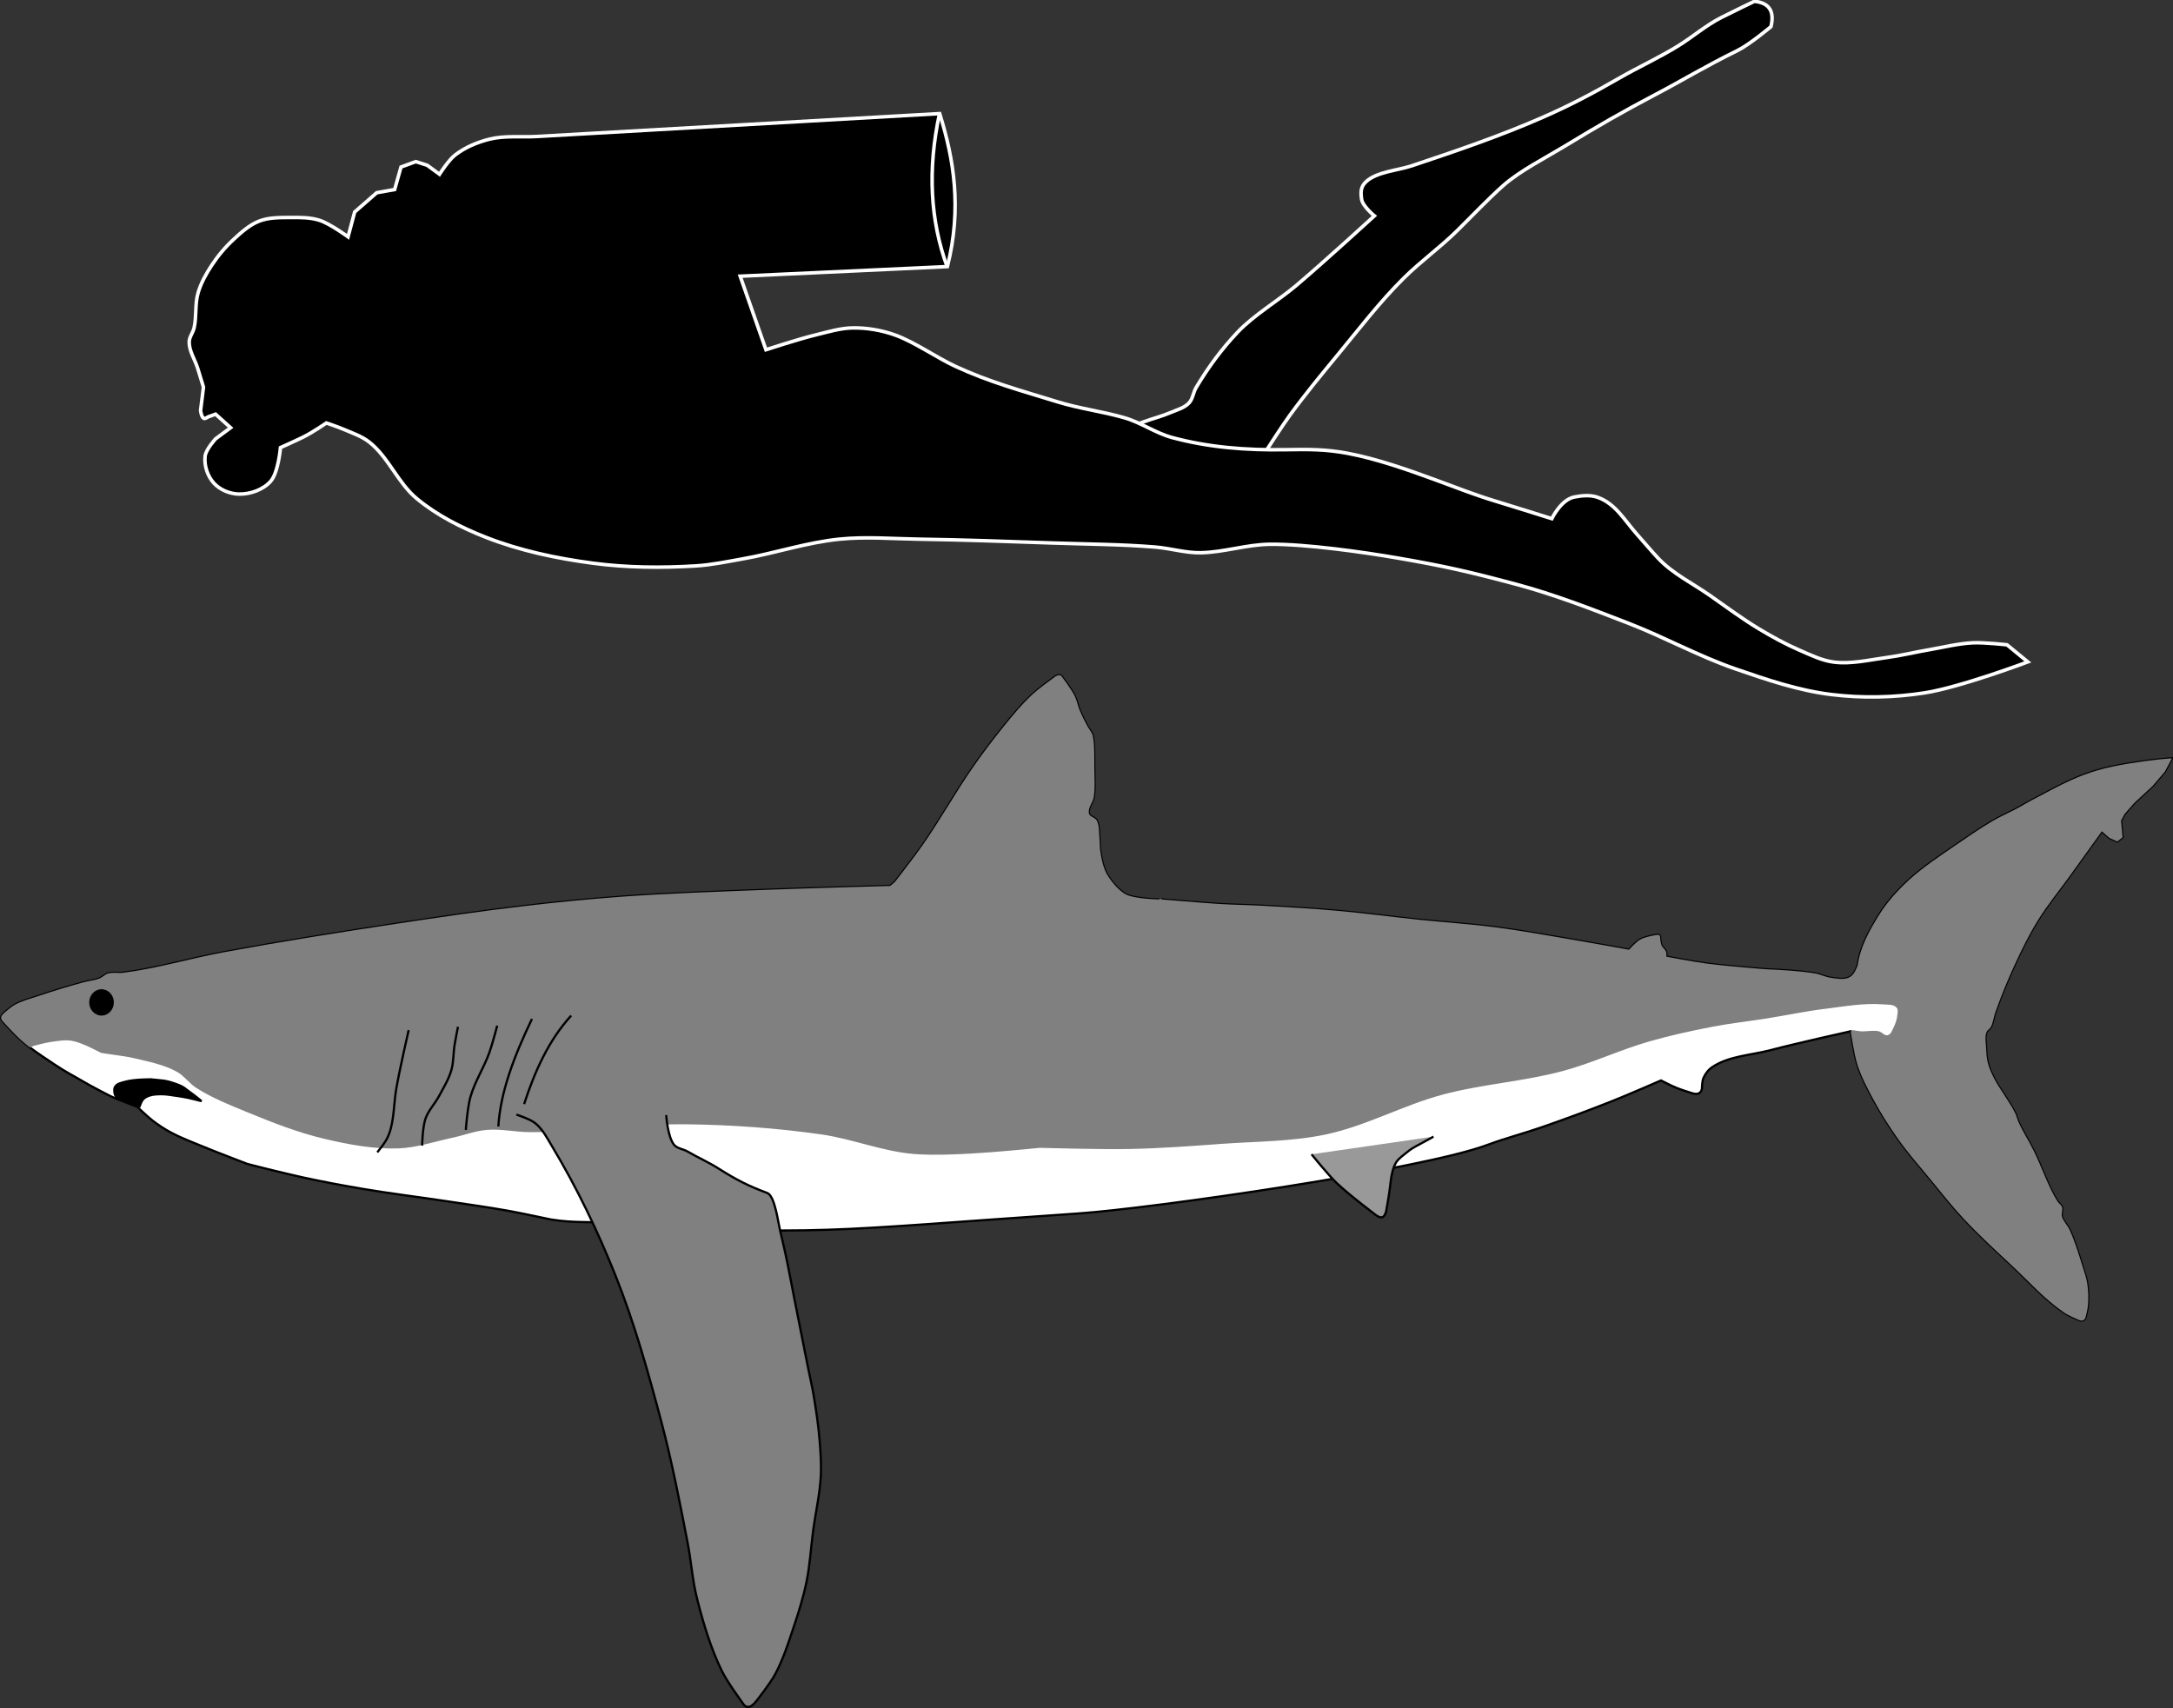 <?xml version="1.0" encoding="UTF-8" standalone="no"?>
<!-- Created with Inkscape (http://www.inkscape.org/) -->

<svg
   xmlns:dc="http://purl.org/dc/elements/1.1/"
   xmlns:cc="http://creativecommons.org/ns#"
   xmlns:rdf="http://www.w3.org/1999/02/22-rdf-syntax-ns#"
   xmlns:svg="http://www.w3.org/2000/svg"
   xmlns="http://www.w3.org/2000/svg"
   xmlns:sodipodi="http://sodipodi.sourceforge.net/DTD/sodipodi-0.dtd"
   xmlns:inkscape="http://www.inkscape.org/namespaces/inkscape"
   width="979.12"
   height="769.619"
   id="svg2"
   version="1.1"
   inkscape:version="0.48.3.1 r9886"
   sodipodi:docname="long fin mako shark.svg">
  <rect width="100%" height="100%" fill="#333333" stroke="none"/>
  <defs
     id="defs4" />
  <sodipodi:namedview
     id="base"
     pagecolor="#ffffff"
     bordercolor="#666666"
     borderopacity="1.0"
     inkscape:pageopacity="0.0"
     inkscape:pageshadow="2"
     inkscape:zoom="0.7"
     inkscape:cx="254.21726"
     inkscape:cy="424.96473"
     inkscape:document-units="px"
     inkscape:current-layer="layer2"
     showgrid="false"
     inkscape:window-width="1920"
     inkscape:window-height="1017"
     inkscape:window-x="-8"
     inkscape:window-y="-8"
     inkscape:window-maximized="1"
     fit-margin-top="0"
     fit-margin-left="0"
     fit-margin-right="0"
     fit-margin-bottom="0" />
  <g
     inkscape:groupmode="layer"
     id="layer8"
     inkscape:label="diver"
     transform="translate(231.612,64.861)">
    <g
       style="display:inline"
       id="g3878-1-2-2-7"
       transform="matrix(-2.495,0.912,0.912,2.495,-709.272,1007.97)">
      <path
         sodipodi:nodetypes="csssssscsssssssccsssssssscc"
         inkscape:connector-curvature="0"
         id="path2997-7-45-3-4"
         d="m -458.113,-183.601 c 0,0 -4.642,-0.17 -6.964,-0.179 -1.637,-0.006 -3.276,0.179 -4.911,0.089 -1.168,-0.064 -2.432,0.069 -3.482,-0.446 -0.869,-0.427 -1.301,-1.444 -2.054,-2.054 -3.144,-2.545 -6.244,-4.61 -9.863,-6.418 -3.487,-1.742 -8.396,-2.675 -12.055,-4.018 -5.746,-2.108 -16.475,-6.529 -16.475,-6.529 0,0 1.315,-2.232 1.071,-3.393 -0.259,-1.239 -0.575,-2.053 -1.742,-2.541 -2.283,-0.954 -5.695,0.061 -8.168,0.131 -7.884,0.222 -15.789,0.402 -23.661,-0.089 -5.177,-0.323 -9.516,-0.924 -14.626,-1.812 -3.425,-0.595 -7.777,-0.966 -11.248,-1.701 -2.837,-0.601 -5.613,-1.655 -8.434,-1.99 -2.187,-0.26 -6.228,-0.658 -6.228,-0.658 -2.113,1.039 -2.748,2.615 -1.161,5 0,0 4.444,1.613 6.748,1.86 6.176,0.662 10.288,1.514 15.468,2.21 6.572,0.882 11.11,1.681 17.615,2.967 3.665,0.725 8.581,1.319 12.059,2.683 3.121,1.224 7.017,3.161 10.07,4.546 3.76,1.705 7.521,2.723 11.27,4.451 5.168,2.383 9.99,5.456 14.9,8.334 3.749,2.198 7.502,4.398 11.112,6.819 1.914,1.283 5.581,4.077 5.581,4.077 l 5.357,5"
         style="fill:#000000;stroke:#ffffff;stroke-width:0.6;stroke-linecap:butt;stroke-linejoin:miter;stroke-miterlimit:4;stroke-opacity:1;stroke-dasharray:none" />
      <path
         sodipodi:nodetypes="cssssssssssssssssssscscssssccccsccsssssssssccccccccsssccccssssssssssscssssssssssscc"
         inkscape:connector-curvature="0"
         id="path3000-4-5-1-0"
         d="m -592.041,-94.048 c 0,0 12.248,0.111 18.214,-1.071 5.189,-1.028 10.289,-2.774 15,-5.179 4.986,-2.545 9.406,-6.112 13.75,-9.643 5.13,-4.17 9.489,-9.217 14.464,-13.571 5.03,-4.403 10.064,-8.839 15.536,-12.679 6.643,-4.661 10.284,-7.03 17.321,-11.071 5.244,-3.011 13.858,-7.609 19.554,-9.643 3.705,-1.323 7.793,-1.41 11.518,-2.679 2.47,-0.841 4.595,-2.479 6.964,-3.571 5.26,-2.425 10.702,-4.434 16.071,-6.607 7.008,-2.836 14.009,-5.694 21.071,-8.393 4.204,-1.607 8.318,-3.528 12.679,-4.643 5.424,-1.386 11.095,-1.522 16.607,-2.5 2.632,-0.467 5.295,-0.845 7.857,-1.607 5.583,-1.661 11.089,-3.726 16.25,-6.429 5.514,-2.887 10.875,-6.233 15.536,-10.357 3.351,-2.965 6.49,-6.317 8.75,-10.179 2.111,-3.608 2.086,-8.231 4.286,-11.786 0.864,-1.396 2.199,-2.444 3.393,-3.571 0.737,-0.696 2.321,-1.964 2.321,-1.964 0,0 2.739,0.703 4.464,0.893 1.497,0.164 4.286,0.357 4.286,0.357 0,0 1.799,3.894 3.571,4.821 1.688,0.884 3.933,0.856 5.714,0.179 1.456,-0.554 2.804,-1.772 3.393,-3.214 0.608,-1.489 0.545,-3.385 -0.179,-4.821 -0.514,-1.021 -2.679,-2.143 -2.679,-2.143 l -3.036,-0.893 1.607,-3.036 1.384,0 c 0,0 0.542,0.164 0.714,0 0.355,-0.337 0.074,-1.466 0.074,-1.466 l -1.815,-3.534 c 0,0 -0.127,-2.262 -0.179,-3.393 -0.07,-1.547 0.37,-3.195 -0.179,-4.643 -0.3,-0.791 -1.147,-1.254 -1.607,-1.964 -1.085,-1.676 -1.492,-3.752 -2.679,-5.357 -1.026,-1.388 -2.366,-2.54 -3.75,-3.571 -1.54,-1.146 -3.228,-2.12 -5,-2.857 -1.653,-0.688 -3.388,-1.4 -5.179,-1.429 -1.776,-0.029 -3.506,0.654 -5.179,1.25 -1.555,0.554 -3.162,1.128 -4.464,2.143 -1.467,1.143 -3.571,4.286 -3.571,4.286 l -2.5,-3.571 -4.643,-1.786 -3.036,0.536 -2.321,-3.214 -2.679,0 -1.607,1.25 -1.429,2.143 c 0,0 -2.25,-1.717 -3.571,-2.143 -2.047,-0.66 -4.29,-0.762 -6.429,-0.536 -2.659,0.281 -5.119,1.547 -7.679,2.321 -21.846,6.606 -65.536,19.821 -65.536,19.821 0.401,8.096 1.921,16.318 7.679,24.821 l 33.571,-10.536 0.179,13.214 c 0,0 -5.847,0.206 -8.75,0.536 -2.159,0.245 -4.382,0.343 -6.429,1.071 -2.26,0.805 -4.406,2.036 -6.25,3.571 -2.694,2.243 -5.287,6.005 -7.768,8.482 -4.515,4.507 -9.119,7.746 -14.196,11.607 -3.102,2.358 -6.584,4.133 -9.732,6.429 -2.434,1.775 -4.052,4.252 -6.518,5.982 -5.119,3.593 -10.79,6.252 -17.5,8.571 -3.51,1.213 -6.27,2.212 -9.464,4.107 -4.326,2.566 -8.751,6.213 -12.589,9.464 -2.641,2.237 -5.439,4.718 -8.214,6.786 -2.039,1.519 -7.946,6.071 -7.946,6.071 0,0 -2.584,-2.494 -4.821,-2.143 -1.321,0.207 -2.722,0.573 -3.75,1.429 -2.464,2.05 -2.921,5.236 -4.107,8.214 -0.631,1.584 -1.294,3.433 -1.964,5 -1.415,3.309 -4.01,5.978 -6.071,8.929 -1.93,2.763 -3.776,5.593 -5.893,8.214 -1.615,2 -3.314,3.945 -5.179,5.714 -1.504,1.427 -2.977,2.982 -4.821,3.929 -2.634,1.351 -5.681,1.685 -8.571,2.321 -2.418,0.533 -4.886,0.805 -7.321,1.25 -2.446,0.447 -4.947,0.692 -7.321,1.429 -1.859,0.577 -5.357,2.321 -5.357,2.321 z"
         style="fill:#000000;stroke:#ffffff;stroke-width:0.6;stroke-linecap:butt;stroke-linejoin:miter;stroke-miterlimit:4;stroke-opacity:1;stroke-dasharray:none;display:inline" />
      <path
         sodipodi:nodetypes="cc"
         inkscape:connector-curvature="0"
         id="path3776-0-1-6-9"
         d="m -450.613,-244.807 c 5.239,8.289 7.721,16.577 7.723,24.866"
         style="fill:none;stroke:#ffffff;stroke-width:0.6;stroke-linecap:butt;stroke-linejoin:miter;stroke-miterlimit:4;stroke-opacity:1;stroke-dasharray:none" />
    </g>
  </g>
  <g
     inkscape:groupmode="layer"
     id="layer2"
     inkscape:label="trace"
     style="display:inline"
     transform="translate(231.612,64.861)">
    <path
       style="fill:#ffffff;stroke:#000000;stroke-width:1px;stroke-linecap:butt;stroke-linejoin:miter;stroke-opacity:1"
       d="m -229.643,391.469 c 0,0 2.934,-2.626 4.643,-3.571 3.444,-1.906 7.341,-2.85 11.071,-4.107 6.602,-2.225 13.28,-4.233 20,-6.071 2.423,-0.663 4.998,-0.831 7.321,-1.786 1.284,-0.528 2.243,-1.738 3.571,-2.143 2.224,-0.678 4.658,-0.065 6.964,-0.357 15.368,-1.95 30.301,-6.478 45.536,-9.286 25.926,-4.777 51.971,-8.907 78.036,-12.857 18.893,-2.863 37.807,-5.63 56.786,-7.857 C 19.074,341.699 33.898,340.217 48.75,339.148 c 21.219,-1.527 42.492,-2.196 63.75,-3.036 18.983,-0.749 56.964,-1.786 56.964,-1.786 l 2.143,-1.786 c 0,0 8.534,-10.926 12.5,-16.607 7.848,-11.244 14.545,-23.26 22.321,-34.554 4.311,-6.261 9.222,-12.723 13.987,-18.645 4.204,-5.224 8.497,-10.421 13.43,-14.963 2.457,-2.262 7.404,-5.856 7.404,-5.856 l 2.768,-2.054 c 0.952,-0.334 1.905,-1.081 2.857,0.179 0,0 4.24,5.611 5.789,8.745 1.026,2.076 1.36,4.437 2.273,6.566 1.115,2.6 2.111,4.554 3.466,7.04 0.665,1.22 2.049,2.841 2.343,4.198 0.931,4.295 0.64,9.812 0.726,14.742 0.074,4.25 0.355,8.573 -0.221,12.785 -0.361,2.641 -2.926,5.154 -2.147,7.702 0.436,1.428 2.682,1.601 3.409,2.904 1.349,2.417 0.96,5.456 1.263,8.207 0.208,1.897 0.084,3.828 0.379,5.714 0.464,2.968 1.016,5.974 2.178,8.744 0.716,1.707 1.783,3.262 2.904,4.735 1.186,1.558 2.499,3.047 4.009,4.293 1.054,0.87 2.186,1.719 3.472,2.178 4.445,1.586 14.205,1.894 14.047,1.768 -0.158,-0.126 18.361,1.575 27.558,2.115 6.182,0.363 12.378,0.425 18.562,0.758 11.331,0.61 22.663,1.276 33.966,2.273 12.316,1.086 24.573,2.759 36.871,4.041 11.484,1.197 23.02,1.931 34.471,3.409 10.864,1.403 21.649,3.358 32.451,5.177 9.274,1.562 27.779,4.925 27.779,4.925 0,0 2.95,-3.384 4.861,-4.483 1.985,-1.141 4.325,-1.55 6.566,-2.02 0.539,-0.113 1.641,-0.189 1.641,-0.189 0.417,0.057 0.873,0.05 0.884,0.758 0,0 0.148,2.644 0.631,3.851 0.465,1.16 1.719,1.909 2.115,3.094 0.223,0.669 0.095,2.115 0.095,2.115 0,0 11.835,2.265 17.804,3.062 9.22,1.231 27.148,2.652 27.779,2.652 0.631,0 14.571,0.583 21.718,1.894 2.28,0.418 4.394,1.593 6.692,1.894 2.755,0.361 5.827,1.071 8.334,-0.126 2.076,-0.992 3.092,-3.407 3.914,-5.556 1.067,-8.011 5.108,-15.392 9.596,-22.602 3.624,-5.832 8.453,-11.14 13.511,-15.784 6.066,-5.569 13.666,-10.618 20.456,-15.279 5.563,-3.819 11.115,-7.672 16.92,-11.112 3.37,-1.997 6.961,-3.576 10.446,-5.371 2.494,-1.285 4.872,-2.804 7.358,-4.1 5.993,-3.123 11.898,-6.435 18.056,-9.218 3.754,-1.696 7.665,-3.13 11.617,-4.293 4.569,-1.345 9.192,-2.242 13.89,-3.03 4.567,-0.766 9.161,-1.382 13.763,-1.894 1.973,-0.22 5.935,-0.505 5.935,-0.505 l -3.157,5.998 -5.556,6.503 -8.081,7.45 -4.546,5.177 -1.578,2.967 0.694,7.513 -2.399,1.894 -3.536,-1.641 -3.409,-2.967 c 0,0 -9.347,13.003 -14.016,19.509 -5.012,6.984 -10.524,13.637 -15.026,20.961 -3.816,6.207 -7.038,12.772 -10.102,19.382 -3.278,7.074 -6.214,14.314 -8.839,21.655 -0.793,2.219 -0.946,4.692 -2.083,6.755 -0.468,0.85 -1.545,1.304 -1.894,2.21 -0.848,2.2 -0.296,4.716 -0.189,7.071 0.106,2.329 0.225,4.691 0.821,6.945 0.706,2.672 1.949,5.185 3.22,7.639 1.117,2.157 2.583,4.115 3.851,6.187 1.769,2.891 3.771,5.659 5.24,8.713 0.603,1.254 0.883,2.644 1.452,3.914 1.967,4.39 4.606,8.45 6.755,12.753 3.803,7.614 6.36,15.883 10.859,23.107 0.57,0.915 1.671,1.505 2.02,2.525 0.443,1.294 -0.402,2.778 -0.063,4.104 0.581,2.274 2.497,3.99 3.472,6.124 2.404,5.261 4.074,10.834 5.808,16.352 0.811,2.581 1.743,5.153 2.147,7.829 0.493,3.269 0.585,6.617 0.316,9.912 -0.142,1.732 -1.01,5.114 -1.01,5.114 -0.525,2.052 -2.099,1.899 -3.283,1.326 0,0 -4.457,-1.868 -6.44,-3.22 -8.729,-5.952 -15.833,-13.997 -23.549,-21.213 -7.326,-6.851 -14.748,-13.628 -21.592,-20.961 -5.339,-5.721 -10.177,-11.89 -15.152,-17.93 -4.873,-5.916 -9.957,-11.681 -14.395,-17.93 -4.138,-5.827 -7.972,-11.892 -11.364,-18.183 -2.681,-4.973 -5.327,-10.031 -7.071,-15.405 -1.59,-4.899 -3.03,-15.152 -3.03,-15.152 0,0 -24.193,5.377 -36.176,8.523 -8.774,2.304 -18.574,2.568 -26.138,7.576 -1.783,1.181 -3.196,3.016 -4.051,4.976 -0.654,1.501 -0.681,4.864 -0.681,4.864 -0.463,2.063 -1.927,2.838 -4.746,1.873 0,0 -4.639,-1.439 -6.883,-2.362 -2.331,-0.959 -6.81,-3.291 -6.81,-3.291 0,0 -14.537,6.353 -21.908,9.281 -10.452,4.152 -21.008,8.049 -31.63,11.743 -8.046,2.798 -16.319,4.931 -24.307,7.892 -29.587,11.238 -151.598,28.776 -184.867,31.036 -114.932,7.808 -115.029,10.245 -212.957,4.526 -6.145,-1.195 -13.482,0.003 -24.632,-1.847 -0.352,-0.058 -12.828,-2.771 -19.286,-3.929 -9.368,-1.679 -18.804,-2.954 -28.214,-4.375 -12.344,-1.864 -24.744,-3.365 -37.054,-5.446 -9.053,-1.531 -18.082,-3.227 -27.054,-5.179 -8.471,-1.842 -24.911,-5.982 -25.268,-6.161 -0.357,-0.179 -12.55,-4.756 -18.75,-7.321 -5.283,-2.186 -10.683,-4.159 -15.714,-6.875 -2.782,-1.502 -5.438,-3.254 -7.946,-5.179 -2.475,-1.899 -6.964,-6.25 -6.964,-6.25 0,0 -6.445,-2.459 -9.643,-3.75 -2.573,-1.039 -5.115,-2.495 -7.589,-3.75 -4.68,-2.374 -8.974,-5.06 -13.571,-7.589 -3.498,-1.925 -8.662,-5.434 -11.964,-7.679 -4.758,-3.235 -7.483,-5.184 -11.607,-9.196 -2.203,-2.143 -6.339,-6.696 -6.339,-6.696 -1.409,-1.511 -0.313,-2.785 0.804,-3.75 z"
       id="path2997"
       inkscape:connector-curvature="0"
       sodipodi:nodetypes="csssssssssssccsssscccssssssssssssssssssssscssccsscsssssccsssssssssccccccccccssssssssssssssssssssccssssssscsssccscsscscssssssssscssssscc" />
  </g>
  <g
     inkscape:groupmode="layer"
     id="layer7"
     inkscape:label="dorsal shading"
     transform="translate(231.612,64.861)">
    <path
       style="fill:#808080;stroke:none"
       d="m 602.303,399.804 c 0,0 1.44,10.253 3.03,15.152 1.744,5.374 4.39,10.431 7.071,15.405 3.392,6.291 7.226,12.355 11.364,18.183 4.438,6.249 9.522,12.014 14.395,17.93 4.975,6.04 9.813,12.21 15.152,17.93 6.844,7.333 14.266,14.109 21.592,20.961 7.716,7.216 14.82,15.261 23.549,21.213 1.983,1.352 6.44,3.22 6.44,3.22 1.184,0.573 2.758,0.726 3.283,-1.326 0,0 0.869,-3.382 1.01,-5.114 0.269,-3.295 0.177,-6.643 -0.316,-9.912 -0.404,-2.676 -1.335,-5.247 -2.147,-7.829 -1.734,-5.518 -3.405,-11.091 -5.808,-16.352 -0.975,-2.134 -2.891,-3.85 -3.472,-6.124 -0.339,-1.325 0.506,-2.809 0.063,-4.104 -0.349,-1.02 -1.45,-1.61 -2.02,-2.525 -4.499,-7.224 -7.056,-15.494 -10.859,-23.107 -2.15,-4.304 -4.789,-8.363 -6.755,-12.753 -0.569,-1.27 -0.849,-2.66 -1.452,-3.914 -1.469,-3.054 -3.471,-5.822 -5.24,-8.713 -1.268,-2.072 -2.734,-4.03 -3.851,-6.187 -1.271,-2.454 -2.514,-4.968 -3.22,-7.639 -0.595,-2.254 -0.715,-4.616 -0.821,-6.945 -0.107,-2.355 -0.658,-4.871 0.189,-7.071 0.349,-0.905 1.426,-1.36 1.894,-2.21 1.138,-2.064 1.29,-4.536 2.083,-6.755 2.625,-7.341 5.56,-14.581 8.839,-21.655 3.063,-6.61 6.286,-13.176 10.102,-19.382 4.502,-7.324 10.014,-13.976 15.026,-20.961 4.669,-6.505 14.016,-19.509 14.016,-19.509 l 3.409,2.967 3.536,1.641 2.399,-1.894 -0.694,-7.513 1.578,-2.967 4.546,-5.177 8.081,-7.45 5.556,-6.503 3.157,-5.998 c 0,0 -3.961,0.285 -5.935,0.505 -4.603,0.512 -9.196,1.128 -13.763,1.894 -4.697,0.788 -9.32,1.686 -13.89,3.03 -3.951,1.163 -7.863,2.597 -11.617,4.293 -6.158,2.782 -12.064,6.095 -18.056,9.218 -2.487,1.296 -4.864,2.815 -7.358,4.1 -3.484,1.795 -7.075,3.373 -10.446,5.371 -5.805,3.44 -11.357,7.293 -16.92,11.112 -6.789,4.66 -14.39,9.709 -20.456,15.279 -5.058,4.644 -9.887,9.952 -13.511,15.784 -4.488,7.21 -8.529,14.591 -9.596,22.602 -0.823,2.149 -1.838,4.564 -3.914,5.556 -2.507,1.197 -5.579,0.487 -8.334,0.126 -2.299,-0.301 -4.412,-1.476 -6.692,-1.894 -7.148,-1.311 -21.087,-1.894 -21.718,-1.894 -0.631,0 -18.559,-1.421 -27.779,-2.652 -5.969,-0.797 -17.804,-3.062 -17.804,-3.062 0,0 0.129,-1.446 -0.095,-2.115 -0.396,-1.185 -1.65,-1.934 -2.115,-3.094 -0.484,-1.208 -0.631,-3.851 -0.631,-3.851 -0.011,-0.707 -0.467,-0.701 -0.884,-0.758 0,0 -1.102,0.076 -1.641,0.189 -2.241,0.47 -4.581,0.879 -6.566,2.02 -1.911,1.098 -4.861,4.483 -4.861,4.483 0,0 -18.506,-3.363 -27.779,-4.925 -10.802,-1.819 -21.587,-3.775 -32.451,-5.177 -11.452,-1.478 -22.987,-2.212 -34.471,-3.409 -12.297,-1.282 -24.555,-2.954 -36.871,-4.041 -11.304,-0.997 -22.635,-1.663 -33.966,-2.273 -6.183,-0.333 -12.38,-0.394 -18.562,-0.758 -9.197,-0.54 -27.716,-2.241 -27.558,-2.115 0.158,0.126 -9.602,-0.182 -14.047,-1.768 -1.287,-0.459 -2.419,-1.309 -3.472,-2.178 -1.51,-1.246 -2.823,-2.735 -4.009,-4.293 -1.122,-1.473 -2.188,-3.028 -2.904,-4.735 -1.162,-2.77 -1.714,-5.776 -2.178,-8.744 -0.295,-1.886 -0.17,-3.816 -0.379,-5.714 -0.302,-2.751 0.086,-5.79 -1.263,-8.207 -0.727,-1.304 -2.973,-1.477 -3.409,-2.904 -0.779,-2.549 1.785,-5.062 2.147,-7.702 0.576,-4.212 0.295,-8.534 0.221,-12.785 -0.086,-4.93 0.205,-10.447 -0.726,-14.742 -0.294,-1.356 -1.678,-2.978 -2.343,-4.198 -1.355,-2.486 -2.351,-4.44 -3.466,-7.04 -0.913,-2.129 -1.247,-4.49 -2.273,-6.566 -1.549,-3.134 -5.789,-8.745 -5.789,-8.745 -0.952,-1.259 -1.905,-0.513 -2.857,-0.179 l -2.768,2.054 c 0,0 -4.948,3.594 -7.404,5.856 -4.933,4.542 -9.226,9.739 -13.43,14.963 -4.765,5.922 -9.676,12.385 -13.987,18.645 -7.777,11.293 -14.473,23.31 -22.321,34.554 -3.966,5.681 -12.5,16.607 -12.5,16.607 l -2.143,1.786 c 0,0 -37.982,1.036 -56.964,1.786 -21.258,0.839 -42.531,1.509 -63.75,3.036 -14.852,1.069 -29.676,2.551 -44.464,4.286 -18.979,2.227 -37.893,4.994 -56.786,7.857 -26.065,3.95 -52.11,8.08 -78.036,12.857 -15.234,2.807 -30.168,7.336 -45.536,9.286 -2.306,0.293 -4.741,-0.321 -6.964,0.357 -1.328,0.405 -2.287,1.615 -3.571,2.143 -2.324,0.955 -4.898,1.123 -7.321,1.786 -6.72,1.838 -13.398,3.847 -20,6.071 -3.73,1.257 -7.627,2.201 -11.071,4.107 -1.708,0.945 -4.643,3.571 -4.643,3.571 -1.116,0.965 -2.212,2.239 -0.804,3.75 0,0 4.136,4.553 6.339,6.696 2.239,2.178 4.065,3.748 6.029,5.246 l 1.653,-0.792 c 0,0 5.179,-1.4 7.829,-1.768 3.09,-0.429 6.269,-1.028 9.344,-0.505 4.577,0.778 11.869,4.798 12.879,5.303 1.01,0.505 10.173,1.331 15.152,2.525 6.524,1.566 13.302,2.851 19.193,6.061 3.36,1.831 5.615,5.263 8.839,7.324 7.074,4.523 14.96,7.674 22.728,10.859 11.454,4.696 23.052,9.29 35.103,12.122 10.825,2.544 21.968,4.651 33.082,4.293 8.316,-0.268 16.358,-3.068 24.496,-4.798 5.153,-1.096 10.156,-3.077 15.405,-3.536 6.55,-0.572 13.123,1.006 19.698,1.01 23.6,0.015 47.113,-3.833 70.711,-3.536 20.174,0.254 40.382,1.701 60.357,4.546 14.138,2.014 27.685,7.707 41.921,8.839 18.819,1.497 55.306,-2.778 56.569,-2.778 1.263,0 27.445,0.806 41.164,0.505 13.487,-0.296 26.952,-1.286 40.406,-2.273 15.848,-1.162 31.935,-0.987 47.477,-4.293 18.097,-3.849 34.655,-13.149 52.528,-17.93 17.735,-4.744 36.31,-5.858 54.043,-10.607 13.32,-3.567 25.886,-9.59 39.143,-13.385 9.305,-2.664 18.78,-4.738 28.284,-6.566 8.195,-1.576 16.507,-2.477 24.749,-3.788 8.679,-1.38 17.287,-3.236 26.011,-4.293 8.633,-1.046 17.342,-2.707 26.011,-2.02 2.157,0.171 4.914,-0.135 6.313,1.515 0.764,0.901 0.382,2.361 0.253,3.536 -0.193,1.747 -0.732,3.477 -1.515,5.051 -0.698,1.402 -1.266,3.381 -2.778,3.788 -1.42,0.382 -2.602,-1.467 -4.041,-1.768 -2.719,-0.569 -5.564,0.212 -8.334,0 -1.104,-0.084 -3.283,-0.505 -3.283,-0.505 z"
       id="path2997-1"
       inkscape:connector-curvature="0" />
  </g>
  <g
     inkscape:groupmode="layer"
     id="layer6"
     inkscape:label="eye"
     transform="translate(231.612,64.861)">
    <path
       sodipodi:type="arc"
       style="color:#000000;fill:#000000;fill-opacity:1;fill-rule:nonzero;stroke:none;stroke-width:2;marker:none;visibility:visible;display:inline;overflow:visible;enable-background:accumulate"
       id="path3012"
       sodipodi:cx="-185.86807"
       sodipodi:cy="386.79791"
       sodipodi:rx="5.5558391"
       sodipodi:ry="5.9346461"
       d="m -180.312,386.798 c 0,3.278 -2.487,5.935 -5.556,5.935 -3.068,0 -5.556,-2.657 -5.556,-5.935 0,-3.278 2.487,-5.935 5.556,-5.935 3.068,0 5.556,2.657 5.556,5.935 z" />
  </g>
  <g
     inkscape:groupmode="layer"
     id="layer4"
     inkscape:label="fins"
     transform="translate(231.612,64.861)">
    <path
       style="fill:#808080;stroke:#000000;stroke-width:1px;stroke-linecap:butt;stroke-linejoin:miter;stroke-opacity:1"
       d="m 1.071,437.362 c 0,0 6.141,1.935 8.571,3.929 3.296,2.703 5.303,6.704 7.5,10.357 11.141,18.523 20.553,38.141 28.571,58.214 8.562,21.434 14.807,43.759 20.714,66.071 4.739,17.9 8.278,36.104 11.786,54.286 1.624,8.417 2.176,17.049 4.286,25.357 2.803,11.038 6.101,22.075 11.071,32.321 2.443,5.036 9.107,14.107 9.107,14.107 1.595,2.86 3.668,3.326 6.607,-0.536 0,0 6.089,-7.672 8.393,-11.964 3.627,-6.759 5.946,-14.158 8.393,-21.429 2.23,-6.626 4.308,-13.331 5.714,-20.179 1.581,-7.702 1.982,-15.601 3.036,-23.393 1.088,-8.042 2.958,-16.004 3.393,-24.107 0.294,-5.471 -0.085,-10.968 -0.536,-16.429 -0.558,-6.762 -1.557,-13.487 -2.679,-20.179 -0.693,-4.133 -1.675,-8.213 -2.5,-12.321 -1.924,-9.58 -3.811,-19.166 -5.714,-28.75 -1.549,-7.797 -2.97,-15.621 -4.643,-23.393 -0.72,-3.345 -1.549,-6.666 -2.321,-10 -0.819,-3.535 -2.333,-15.41 -5.737,-16.666 -8.284,-3.055 -13.869,-5.886 -21.908,-10.985 -4.499,-2.868 -9.41,-5.01 -14.016,-7.702 -1.95,-1.14 -4.636,-1.278 -6.061,-3.03 -2.911,-3.58 -3.536,-13.385 -3.536,-13.385"
       id="path3002"
       inkscape:connector-curvature="0"
       sodipodi:nodetypes="csssssssccsssssssssssscssc" />
    <path
       style="fill:#999999;stroke:#000000;stroke-width:1px;stroke-linecap:butt;stroke-linejoin:miter;stroke-opacity:1;display:inline"
       d="m 359.362,455.236 c 0,0 7.144,8.917 11.238,12.879 5.545,5.368 17.93,14.647 17.93,14.647 2.874,1.975 3.778,0.344 4.419,-1.768 0,0 1.368,-7.386 1.768,-11.112 0.364,-3.4 0.978,-8.412 2.904,-11.238 1.101,-1.615 3.317,-3.165 4.477,-4.124 1.978,-1.636 3.054,-2.276 6.003,-3.831 3.064,-1.615 6.187,-3.409 6.187,-3.409"
       id="path3008"
       inkscape:connector-curvature="0"
       sodipodi:nodetypes="csccssssc" />
  </g>
  <g
     inkscape:groupmode="layer"
     id="layer3"
     inkscape:label="mouth"
     transform="translate(231.612,64.861)">
    <path
       style="fill:#000000;stroke:#000000;stroke-width:1px;stroke-linecap:butt;stroke-linejoin:miter;stroke-opacity:1"
       d="m -168.839,434.059 c 0,0 0.809,-2.597 1.696,-3.571 0.746,-0.819 1.808,-1.343 2.857,-1.696 1.732,-0.584 3.619,-0.616 5.446,-0.625 2.005,-0.01 3.995,0.356 5.982,0.625 1.973,0.267 3.943,0.58 5.893,0.982 2.071,0.427 6.161,1.518 6.161,1.518 0,0 -3.373,-2.788 -5.179,-4.018 -1.974,-1.345 -2.482,-2.351 -6.161,-3.661 -5.271,-1.876 -6.172,-1.552 -11.518,-2.143 0,0 -7.503,-0.015 -11.071,0.982 -1.82,0.509 -4.213,0.825 -5.089,2.5 -0.46,0.88 -0.31,2.157 -0.089,3.125 0.18,0.789 1.25,2.143 1.25,2.143"
       id="path3000"
       inkscape:connector-curvature="0"
       sodipodi:nodetypes="cssssscssssssc" />
  </g>
  <g
     inkscape:groupmode="layer"
     id="layer5"
     inkscape:label="gill"
     transform="translate(231.612,64.861)">
    <path
       style="fill:none;stroke:#000000;stroke-width:1px;stroke-linecap:butt;stroke-linejoin:miter;stroke-opacity:1"
       d="m -61.619,454.352 c 0,0 2.933,-3.551 4.041,-5.556 0.877,-1.587 1.555,-3.298 2.02,-5.051 1.569,-5.915 1.471,-12.155 2.525,-18.183 1.542,-8.814 5.556,-26.264 5.556,-26.264"
       id="path3018"
       inkscape:connector-curvature="0"
       sodipodi:nodetypes="csssc" />
    <path
       style="fill:none;stroke:#000000;stroke-width:1px;stroke-linecap:butt;stroke-linejoin:miter;stroke-opacity:1"
       d="m -41.416,451.321 c 0,0 0.187,-8.273 1.515,-12.122 1.281,-3.712 4.202,-6.643 6.061,-10.102 2.032,-3.781 4.337,-7.501 5.556,-11.617 1.109,-3.744 0.903,-7.76 1.515,-11.617 0.43,-2.707 1.515,-8.081 1.515,-8.081"
       id="path3020"
       inkscape:connector-curvature="0"
       sodipodi:nodetypes="cssssc" />
    <path
       style="fill:none;stroke:#000000;stroke-width:1px;stroke-linecap:butt;stroke-linejoin:miter;stroke-opacity:1"
       d="m -21.718,444.25 c 0,0 0.708,-9.896 2.02,-14.647 1.948,-7.053 6.127,-13.312 8.586,-20.203 1.415,-3.964 3.536,-12.122 3.536,-12.122"
       id="path3022"
       inkscape:connector-curvature="0"
       sodipodi:nodetypes="cssc" />
    <path
       style="fill:none;stroke:#000000;stroke-width:1px;stroke-linecap:butt;stroke-linejoin:miter;stroke-opacity:1"
       d="M -7.071,442.735 C -6.143,427.162 0.127,410.825 8.081,394.248"
       id="path3024"
       inkscape:connector-curvature="0"
       sodipodi:nodetypes="cc" />
    <path
       style="fill:none;stroke:#000000;stroke-width:1px;stroke-linecap:butt;stroke-linejoin:miter;stroke-opacity:1"
       d="M 4.546,432.634 C 9.364,417.785 15.582,403.898 25.759,392.733"
       id="path3026"
       inkscape:connector-curvature="0"
       sodipodi:nodetypes="cc" />
  </g>
</svg>

